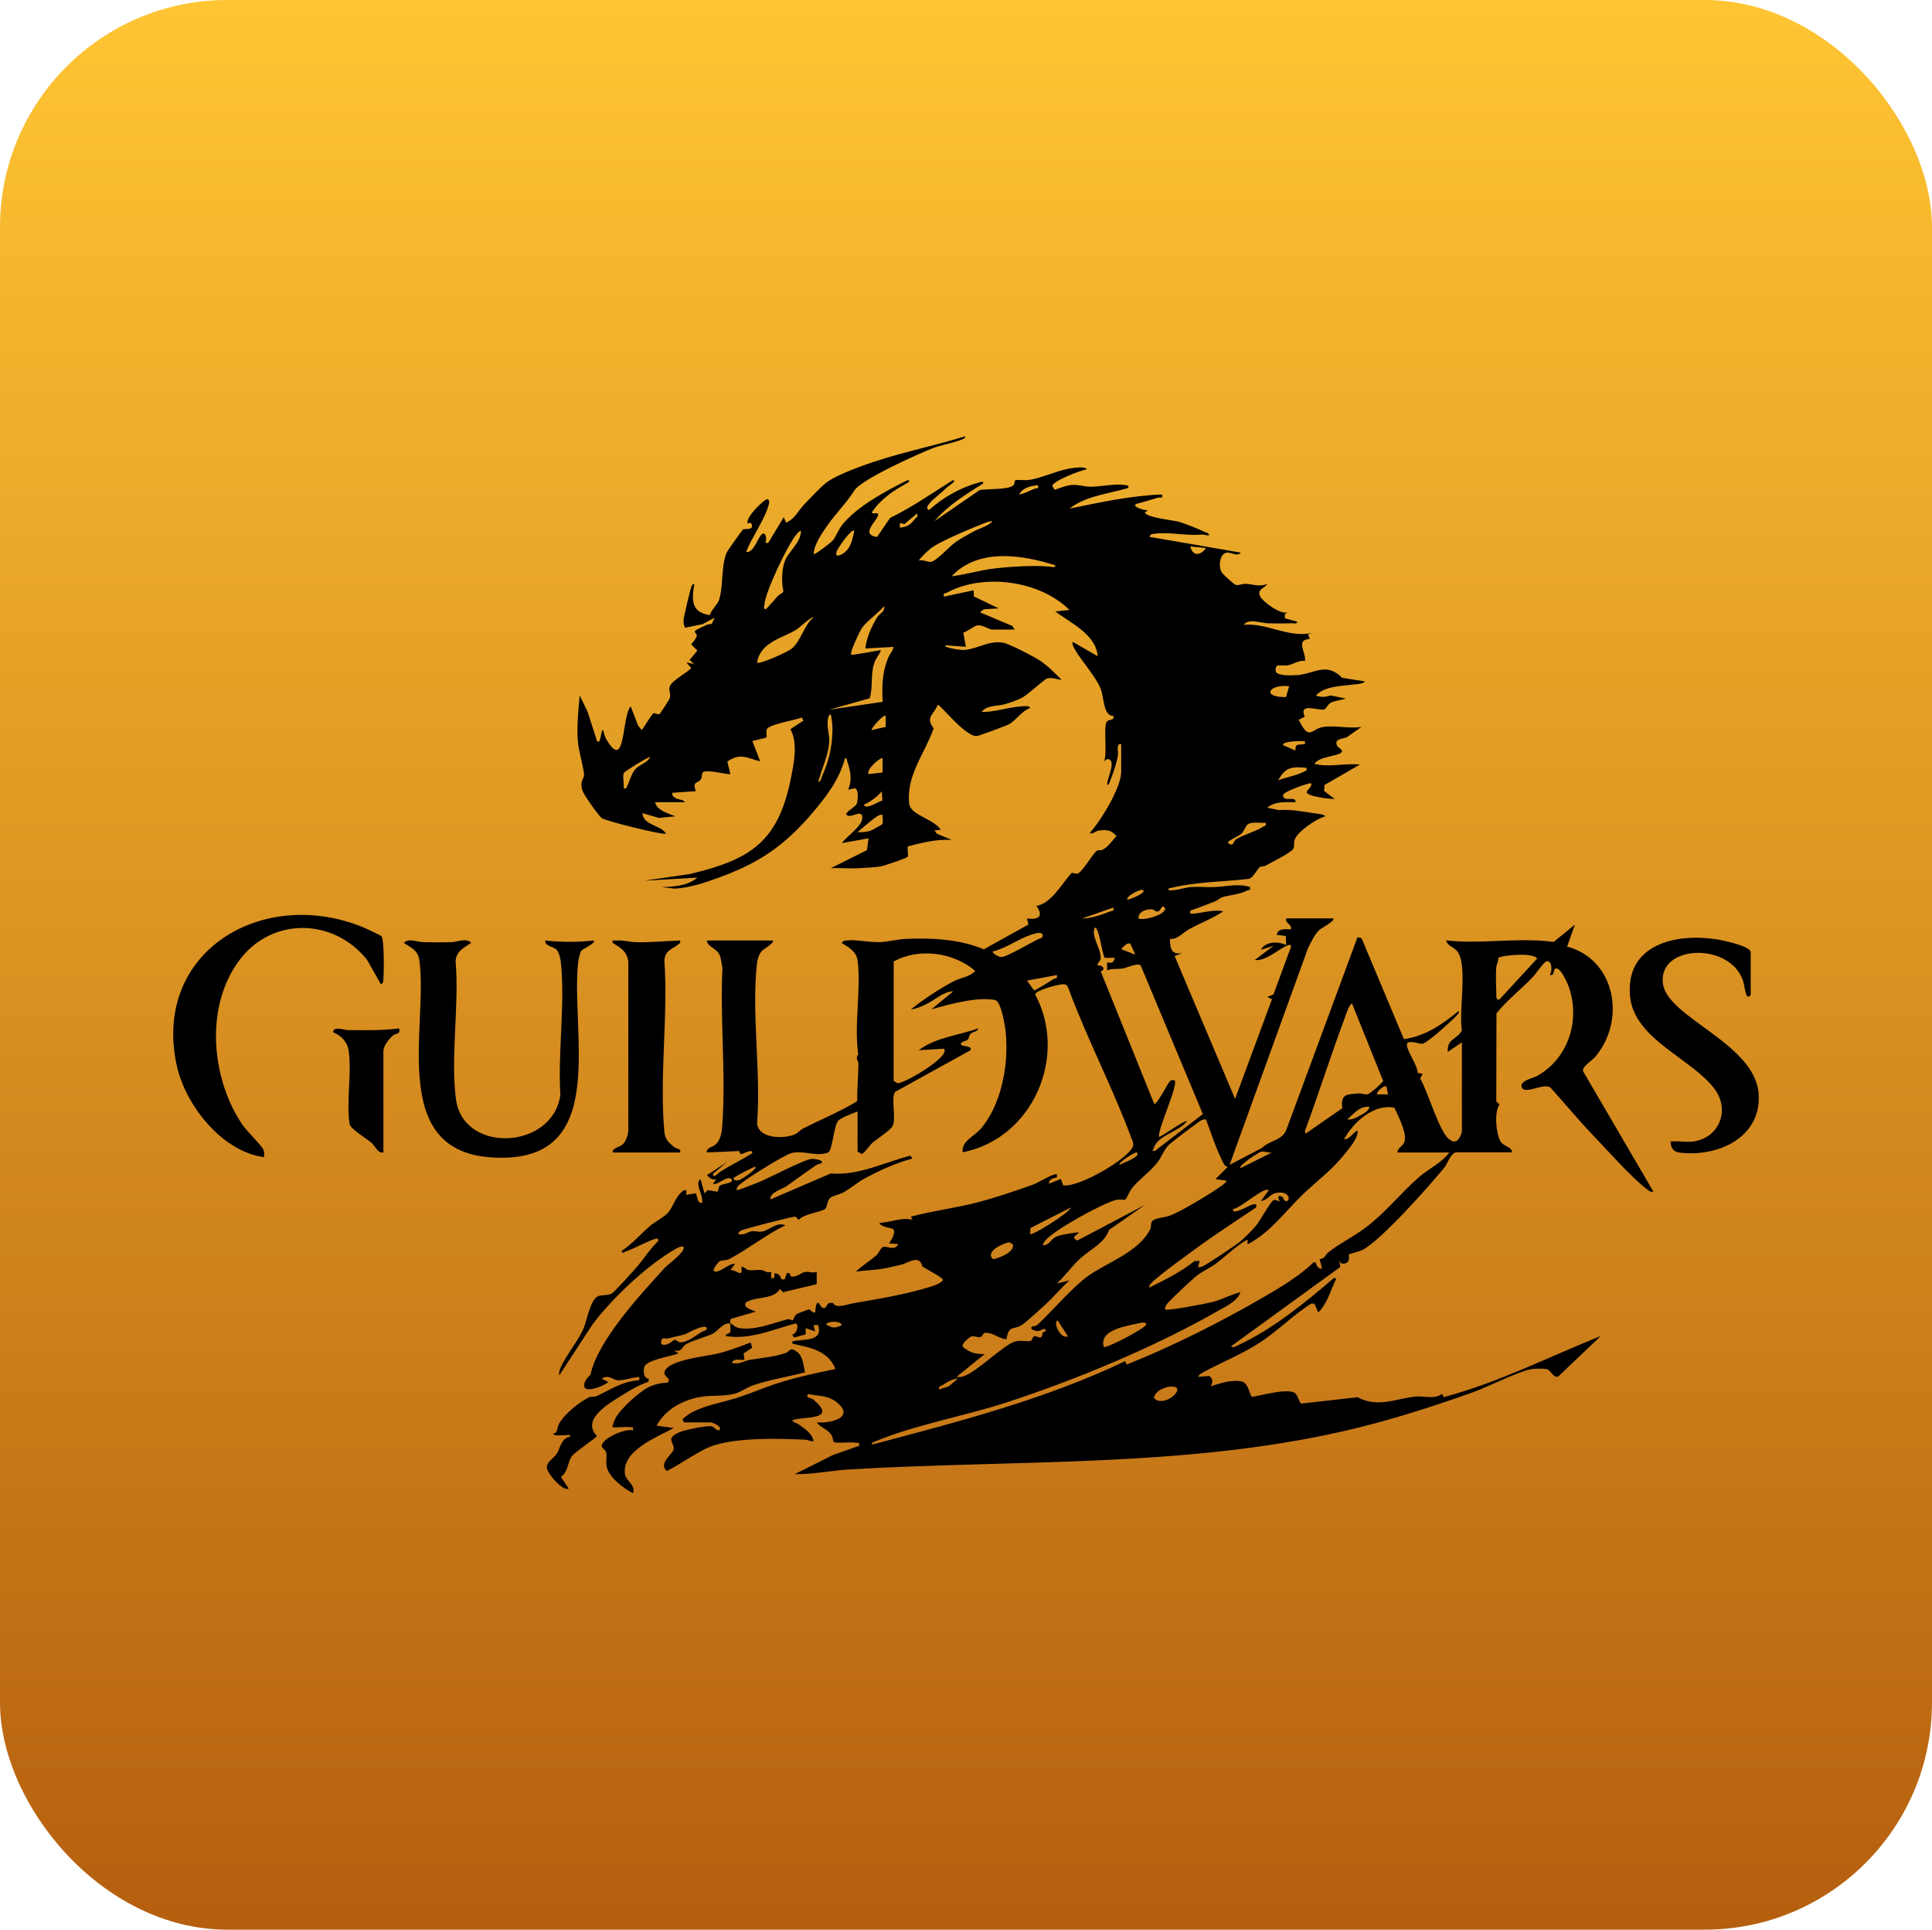 <?xml version="1.0" encoding="UTF-8"?>
<svg id="Layer_2" data-name="Layer 2" xmlns="http://www.w3.org/2000/svg" xmlns:xlink="http://www.w3.org/1999/xlink" viewBox="0 0 1000.2 998.83">
  <defs>
    <style>
      .cls-1 {
        fill: url(#linear-gradient);
      }
    </style>
    <linearGradient id="linear-gradient" x1="500.1" y1="998.83" x2="500.1" y2="0" gradientUnits="userSpaceOnUse">
      <stop offset="0" stop-color="#b55f0f"/>
      <stop offset="1" stop-color="#ffc533"/>
    </linearGradient>
  </defs>
  <g id="Layer_1-2" data-name="Layer 1">
    <g>
      <rect class="cls-1" width="1000.2" height="998.83" rx="117.63" ry="117.63"/>
      <g>
        <path d="M378.09,685.12c-3.99-.68-6.33,4.04-9.55,5.46-3.6,1.59-10.22,3.32-13.46,5.26-2.06,1.23-1.98,4.31-6.24,3.11l2.43,1.61c-3.66,1.56-16.55,3.16-17.73,7.08-.58,1.93-.27,6.11,2.28,5.95v1.6c-4.84,1.63-9.41,4.29-13.73,6.99-6.58,4.11-21.44,12.51-13.09,21.06.01.87-11.45,8.37-12.99,10.56-2.28,3.25-1.73,7.89-5.62,10.69l4,5.97c-2.64,1.94-11.31-7.86-11.32-10.97,0-2.83,3.74-4.82,5.15-6.97,1.77-2.7,2.19-8.1,6.97-8.88.22-1.33-1.1-.75-2.01-.8-1.84-.1-6.17.78-6.92-.8,2.69.02,1.94-3.16,3.24-5.3,3.12-5.11,10.32-11.02,15.69-13.58.98-.47,2.34.14,3.54-.43,7.37-3.49,13.42-7.69,22.22-8.34.02-1.39.46-1.75-1.14-1.56-2.74.34-7.4,1.79-9.84,1.64-2.67-.17-4.76-3.19-8.52-.88l3.25,1.62c.84.86-11.12,6.25-12.13,2.73-.9-3.12,3.1-6.18,3.18-6.55,3.68-17.54,26.23-41.85,38.69-55.44,1.17-1.27,11.25-8.67,9.27-10.64-1.4-.23-2.37.29-3.53.93-14.56,8.02-33.7,26.13-43.57,39.5l-17.09,26.2c-.19-1.42.09-2.53.63-3.83,2.63-6.27,9.04-13.75,11.97-20.54,1.73-4,3.56-15.29,7.67-16.71,2.02-.69,5.41-.22,7.11-1.43,1.54-1.09,10.1-10.57,12.04-12.74,4.09-4.59,7.28-9.98,11.77-14.24.33-1.65-.71-1.42-1.88-1.06-4.07,1.23-10.02,4.72-14.78,6.35-1.1.37-2.34,1.69-2.02-.39,5.32-3.54,9.5-8.42,14.24-12.58,2.55-2.23,7.93-5.03,9.78-7.28,2.48-3.01,3.95-8.93,8.08-11.43,2.12-.6.81,2.04,1.22,2.42l4.81-.79c.72.54.76,5.68,3.3,4.86.88-3.71-4.12-10.18-.82-12.19l2.05,7.31,1.73-1.65,5.15.84.8-2.85c.72-1.36,7.32-1.38,6.52-3.24-1.45-3.35-7.37,2.98-9.74,2.02l1.62-2.43c-2.64.64-3.08-.76-4.87-2.04l10.56-6.9-7.31,6.1c-.04,3.05,2.63-.35,3.79-1.09,5.36-3.37,11.15-6.13,16.51-9.5.17-2.77-4.75.58-6.05.47l-.79-1.6-16.72.73c-.21-2.53,2.95-2.71,4.48-4.05,3.19-2.79,3.42-7.64,3.68-11.76,1.65-25.9-1.3-53.58-.05-79.67-.54-2.35-.59-5.08-1.71-7.23-1.58-3.02-5.96-3.7-6.4-7.01h34.12c1.32,1.15-5.01,4.64-5.7,5.49-1.35,1.65-2.18,4.16-2.42,6.29-2.91,25.63,2.13,56.64.05,82.84.66,8.1,14.05,8.14,19.46,5.75,1.76-.78,2.75-2.23,4.3-3.01,9.32-4.73,19.31-8.81,28.07-14.19-.08-6.5.59-13,.63-19.42,0-1.53-1.84-2.51-.07-4.78-2.32-15.23,1.63-34.05-.39-48.85-.78-5.68-8.13-8.28-8.15-8.9.77-1.17,1.57-1.13,2.8-1.27,4.45-.49,11.68,1.12,17.13.89,4-.17,8.99-1.47,12.98-1.65,13.68-.63,27.9.12,40.63,5.37l23.07-12.79-.72-3.15c5.96.82,8.75-1.14,4.87-6.5,7.96-1.48,13.03-11.44,18.27-17.16l2.86.55c3.06-1.28,7.61-9.99,10.13-11.92.82-.63,1.93.11,3.26-.68,2.97-1.75,4.65-4.52,6.92-6.97-2.84-3.16-4.97-3.41-9.3-2.8-1.7.24-3.11,2.13-4.5,1.18,5.72-6.31,16.25-23.4,16.25-31.7v-14.22c-2.84-.66-1.33,3.95-1.71,6.01-.69,3.75-2.16,8.3-3.6,11.84-.39.97-.84,3.26-1.99,3.28.13-3.24,2.55-7.93,2.36-11.03-.17-2.67-2.35-3.13-3.98-1.16,1.95-4.02-.54-18.63,1.6-20.75,1.25-1.24,3.95-.39,3.27-2.81-5.33-.07-4.64-9.18-6.61-14.13-2.93-7.38-12.7-17.32-14.51-22.88-.13-.41-.22-1.33.39-1.2l12.6,7.3c-.81-11.21-13.85-17.13-21.93-23.16l7.31-.8c-15.32-15.26-44.47-19.17-63.42-8.95-1.14.61-2-.06-1.58,2.04l15.43-3.26.09,3.17,12.91,6.2-7.68.43-2.06,1.58,16.84,7.13,1.04,1.81h-11.78c-1.31,0-5.06-2.76-7.75-2.09-1.48.37-5,3.12-6.94,3.68l1.27,7.34-10.56-.8c-1.59,1.16,7.93,2.52,9.3,2.46,6.84-.28,13.46-5.26,20.82-3.73,3.31.69,15.38,6.98,18.58,9.05,4.06,2.63,8.02,6.66,11.44,10.08-2.56-.11-4.87-1.46-7.55-.64-1.54.47-9.69,8.21-12.86,9.9-2.5,1.34-6.08,2.55-8.84,3.35-4.24,1.23-9.3.36-12.19,4.06,6.42.14,13.31-2.32,19.92-2.84,1.09-.09,5.03-.69,5.27.79-4.42,1.48-7.47,6.62-11.32,8.59-1.24.64-15.25,5.8-16.1,5.9-6.13.76-19.42-16.86-20.51-16.11-1.86,5.12-6.59,6.31-2.05,12.11-4.43,12.89-14.64,24.91-12.58,39.48,1.07,5.56,13.07,7.73,16.23,13.03l-3.25.41,1.22,1.62,7.72,3.24c-7.72-.46-15.28,1.4-22.67,3.34-.51,1.48.48,4.34-.22,5.48-.37.61-12.11,4.57-13.46,4.82-2.84.53-8.81.87-11.97,1.03-4.72.24-9.53-.24-14.25-.04l18.7-9.33.8-6.1-13.81,2.43c2.39-3.4,10.93-8.93,10.62-13.39s-6.04,1.03-8.19-1.24c-1.18-1.25,5.09-4.3,5.26-5.69.67-1.59,1.11-7.56-.87-8.02l-3.58.72c2.18-4.92,1.31-9.63-.43-14.62-.27-.78-.09-1.87-1.19-1.63-2.83,10.9-9.91,20.22-17.12,28.61-14.28,16.61-27.04,25.41-47.69,32.96-7.73,2.83-15,5.35-23.34,5.91l-6.94-.84c6.22-.08,13.79-.61,18.69-4.88l-27.63,1.61,23.75-3.47c31.5-7.48,45.68-16.75,52.25-49.34,1.59-7.91,3.79-18.29-.21-25.62l6.72-4.45-.81-1.61c-3.01,1.29-17.38,3.57-18.17,6.2-.41,1.36.13,2.87-.23,4.23l-7.22,1.73,4.06,10.55c-6.85-1.81-10.4-4.55-17,.11l1.56,6.39c-.78.74-11.91-2.55-14.13-.92-.88.65-.3,2.56-1.23,3.82-1.55,2.11-4.47.79-2.51,6.03l-12.18.83c-.25,1.22.34,1.74,1.2,2.44,1.74,1.41,4.42.77,5.3,2.42h-15.44c.96,4.33,6.97,5.87,10.56,7.32l-8.55.83-8.5-2.46c.26,6.23,9.31,6.03,12.18,10.56-1.38,1-30.36-6.33-33.1-7.87-1.52-.85-9.49-12.2-10.15-14.29-1.67-5.26,1.01-6.62.85-8.17-.5-4.89-2.58-11.54-3.14-16.37-.86-7.43.15-17.31.85-24.81l4.09,8.49,4.85,15.07c2.24,2.34,1.78-6.05,3.23-5.68.38,1.74.86,3.59,1.78,5.13,10.05,16.93,7.7-12.44,12.46-17.32l3.83,9.97,1.85,2.21c1.31-1.36,5-7.98,6.05-8.55.84-.46,2.29.82,3.15.33.43-.24,5.09-7.42,5.32-8.2.77-2.59-.83-4.3.08-6.31,1.43-3.19,10.37-7.8,10.99-9.38l-2.43-2.83,4.06.8-2.44-2.04,4.05-4.91-3.21-3.2c.9-1.01,2.72-3.22,2.88-4.44.22-1.57-2.75-1.93.57-3.47,2.5-1.16,5.21-2.88,7.14-2.59l1.57-3.33-6.23,3.36-9.11,1.86c-.62-1.41-.9-2.6-.74-4.17.2-2.08,3.54-16.36,4.31-17.71.22-.39,1.04-1.04,1.22-.8-1.34,8.16-1.76,14.7,8.02,16.15.77-2.81,3.92-5.3,4.77-7.83,2.33-6.95.97-17.29,3.94-24.5.39-.94,8.02-11.72,8.64-12.13.54-.35,6.45.83,3.88-3.38l-1.64.4c-1.12-3.37,8.6-12.54,10.18-12.58.91-.02,1.12,1.38.86,2.45-1.81,7.42-8.89,17.35-11.82,24.77,3.91,1.18,6.25-8.2,8.54-9.35,1.75-.88,2.41,3.81,1.23,4.48l1.59.39,8.13-13.42,1.22,2.84c4.66-2.07,6.12-6.08,9.31-9.38,3.2-3.31,7.62-8.15,10.99-10.94,4.17-3.46,13.32-6.92,18.7-8.93,17.42-6.52,35.85-9.97,53.64-15.44.91,1.09-3.49,2.3-4.02,2.48-4.13,1.39-8.55,2.07-12.62,3.64-7.69,2.96-36.94,16.11-40.67,21.91-4.56,7.08-9.49,11.7-14.14,18.36-2.89,4.14-6.66,9.51-6.95,14.58.44.59,8.98-6,9.76-6.89,1.86-2.13,3.02-5.86,5.26-8.56,7.94-9.57,22.38-17.21,33.35-22.73,2.33-.21.72,1.03-.13,1.5-7.1,3.91-13.52,8.16-18.17,15.15.62,1.11,3.93-.66,3.23,1.6-.99,3.23-9.17,9.89-.49,11.05l6.78-9.86c11.31-5.52,21.67-12.76,32.34-19.45,2.97-.2-2.59,3.29-2.9,3.61-2.56,2.65-7.42,6.19-8.89,8.17-.96,1.3-2.32,2.46-.41,3.64,6.89-6.38,16.47-11.77,25.6-14.21.82-.22,2.58-1.17,2.44.4-8.93,5.67-18.32,11.34-25.19,19.51l23.33-16.08c3.85-.75,15.2-.03,17.58-2.56.83-.88.21-2.33,1-2.54,1.51-.4,4.76.22,7.05-.15,8.12-1.32,15.51-5.59,23.79-6.28,1.28-.11,5.54-.69,6.08.79-3.2.51-17.3,5.89-17.87,8.56l1.23,2.02c3.04-.93,5.61-2.22,8.88-2.47,3.72-.28,6.8.97,9.79.91,5.7-.1,11.87-1.65,17.89-.88,1.12.14,2.43.49,1.21,1.62-9.93,2.87-21.75,4.06-30.07,10.56,15.85-3.21,31.7-6.73,47.94-7.3.42,2.5-.68,1.27-1.99,1.63-3.82,1.05-7.54,2.28-11.38,3.25-2.79,1.44,5,3.66,6.05,3.25l-1.62,1.21c1.03,2.7,14.55,3.9,17.89,4.86,3.06.88,9.85,3.64,12.81,5.07.96.47,2.41.42,2.62,1.84-1.41.19-2.79-.49-4.19-.36-7.79.72-15.8-1.38-23.88-.47-1.22.14-2.51.17-2.81,1.65l47.13,8.15c-1.04,2.23-5.22-.16-6.89-.01-4.12.38-4.64,7.17-2.9,10.21.55.96,6.27,6.24,7.32,6.52,1.48.39,3.5-.65,5.32-.54,3.83.23,6.82,1.65,10.97.08-1.58,2.44-5.46,2.6-3.66,6.48,1.19,2.56,10.75,9.66,14.22,8.15l-1.41.93-.05,2.17,6.34,1.77c.19,1.42-1.85.76-2.83.8-3.97.16-8.26.14-12.24.04s-9.87-2.71-12.56.77c12.13-1.12,23.51,7.14,35.75,4.08l-2.44.81.83,2.42c-7.57.59-1.81,6.74-2.44,11.39-3.25-.41-5.55,1.55-8.74,2.23-1.67.35-5.01-.14-5.77.32-.54.33-1.21,2.56-.16,3.55,1.81,1.7,8.39,1.43,10.99,1.2,9.03-.78,14.57-6.83,22.96,1.45l11.59,1.82c-.14,1.18-3.54,1.37-4.57,1.52-6.54.91-15.97.69-20.62,5.78,2.8,1.13,4.91.76,7.72,0l7.71,1.62c-2.34.82-5.85,1.03-7.91,2.26-1.62.96-2.13,2.98-3.2,3.35-2.69.93-13.57-3.96-10.11,3.78l-3.13,1.59c5.61,11.34,6.35,4.69,12.63,3.72s13.53,1.02,19.86-.05l-7.37,5.22c-1.92,1.1-7.04.67-5.24,4.52.59,1.25,3.74,2.22,2.04,3.66-2.13,1.8-11.21,1.92-13.81,5.7,7.64,2.07,15.63-.45,23.56.41l-18.28,10.55-.25,3.11,5.53,4.2c-2.62-.07-14.06-1.2-14.63-3.66l2.43-3.25c.18-1.18.07-1.47-1.16-1.17-2.22.54-13.06,4.16-13.46,6.06.19,4.06,7.01-.02,6.49,3.64-4.92,0-10.67-.59-14.62,2.86l6.05,1.23c6.44-.51,12.41.79,18.63,1.7,1.26.18,4.88.39,5.38,1.52-4.54,1.17-14.48,7.89-15.88,12.16-.47,1.44-.13,3.05-.54,4.34-.66,2.09-11.8,7.48-14.56,9.05-.85.49-2.19.24-2.92.7-1.05.67-3.43,5.56-5.67,6.11-13.96,1.66-28.1,1.47-41.69,5.05-.2,1.4,1.92.86,2.82.79,2.88-.22,6.11-1.41,8.97-1.6,4.04-.27,8.16.18,12.21.02,5.96-.24,12.06-2,18.25-.03.37,2.11-.3,1.26-1.15,1.69-4.85,2.47-9.72,2.36-13.49,3.7-1.06.38-2.13,1.58-3.49,2.07-4.26,1.53-8.43,3.37-12.74,4.73-.07,1.44-.4,1.72,1.21,1.62,5.16-.33,10.71-2.36,15.85-1.23-5.5,3.72-11.82,6.02-17.61,9.21-3.12,1.71-6.67,5.8-10.01,5.01-.01,4.93.8,8.6,6.49,7.32l-4.06,1.62,31.29,73.93,19.09-51.6-2.42-1.2,3.19-1.28,8.98-24.34c.26-1.11-.07-1.54-1.19-1.19-4.57,1.41-11.43,8.5-17.48,7.71l9.74-7.32-6.5,2.03c2.17-4.38,9.17-4.51,13-2.43l-.16-4.71-4.72-.58c.74-3.61,4.5-2.88,7.32-2.84.77-2.83-2.85-2.68-2.44-5.68h24.37c1.35,1.18-6.3,5.12-7.3,6.1-2.29,2.25-4.46,6.65-5.84,9.6l-40.49,111.88,16.79-8.8c4.14-4.05,10.38-3.74,12.59-9.35l36.84-99.7,2.1.51,21.94,52.27c11.43-1.74,19.6-7.54,28.37-14.57.82.86-2.12,3.42-2.82,4.08-2.54,2.44-13.71,12.79-16.23,12.88-1.52.05-7.93-2.37-7.79.52.18,3.68,5.35,10.18,5.62,14.54l2.53.49-1.27,2.46c3.86,6.09,10.02,28.52,15.45,31.71.79.47,1.42,1.02,2.44.81,1.92.16,3.7-4.02,3.7-5.32v-45.92l-7.31,4.88c-.48-6.88,4.72-6.31,7.29-10.99-1.64-9.83,2.88-32.57-1.88-40.35-1.9-3.1-5.58-3.13-6.23-6.36,18.55,2.12,37.1-1.71,55.63.81l11-8.94-4.01,11.33c25.16,6.82,30.54,38.23,14.54,57.1-1.8,2.12-6.71,4.78-6.34,7.36l36.45,62.37c-1.64.35-2.17-.36-3.28-1.18-7.71-5.67-21.17-20.89-28.43-28.46s-14.26-16.13-21.45-24.05c-3.19-3.03-13.69,4.02-15.04-.46-.99-3.29,5.8-4.48,7.97-5.69,16.45-9.16,22.68-29.41,16.16-46.84-.63-1.69-4.89-11.29-7.18-8.24-.55,1.46-.19,3.32-2.38,2.76,1.27-1.67,1.29-6.76-1.21-7.11-1.61-.23-5.95,6.49-7.31,7.94-6.17,6.59-13.63,12.16-19.09,19.1l-.09,45.56,1.7,1.55c-2.9,3.83-1.85,15.14.46,19.06,1.7,2.9,5.71,2.56,6.04,5.75h-28.85c-2.74,0-5.02,6.45-6.08,7.73-8.02,9.71-32.77,37.72-42.54,42.79-1.54.8-6.79,2.05-7.05,2.31s1.5,5.45-3.97,4.71l-.9-1.47.41,3.29-56.49,41c.74,1.08,2.67-.09,3.56-.5,17.98-8.32,34.73-22.05,49.68-34.85l1.2.39c-3.01,5.88-4.43,12.66-9.34,17.47l-1.99-4.53-1.71-.02c-9.48,5.99-17.91,14.71-27.33,20.66-8.67,5.47-18.77,9.7-27.81,14.45-1.15.6-2.86,1.49-3.33,2.75l5.67-.44c2.14,1.44,1.93,3.25.83,5.32,4.78-1.44,11.52-3.8,16.51-2.28,3.1.95,3.8,7.55,4.99,7.79,5.09-.84,17.37-4.33,21.75-2.22,1.69.82,2.71,5.47,3.62,5.7l29.13-3.3c10.83,5.77,20.31.48,30.34-.35,4.33-.36,9.05,1.54,13.5-1.33l.79,1.65c28.23-7.55,54.34-20.79,81.31-31.67l-22.09,21.06c-2.55.67-3.64-3.21-5.69-3.81-1.73-.51-6.72-.37-8.59.01-7.17,1.48-21.58,8.93-29.64,11.81-22.01,7.86-44.66,15.1-67.49,20.28-83.29,18.93-170.86,14.65-255.75,19.75-9.3.56-18.65,2.6-28.04,2.42l19.76-9.89,13.55-4.74c.19-2.16.07-1.33-1.23-1.58-3.33-.64-10.29.42-11.85-.42-.35-.19-.47-2.7-1.52-4.07-2-2.65-5.37-3.5-7.34-6.09,7.27.65,20.34-2.6,10.15-10.57-4.5-3.52-9.33-2.99-14.61-4.08-1.67,1.96,1.63,1.91,2.79,2.89,11.76,9.93-2.1,8.82-9.29,10.16-3.96.74.68,1.94,1.47,2.52,3,2.19,7.32,4.82,7.85,8.83-1.55.15-2.95-.74-4.47-.81-14.11-.61-32.62-1.11-46.11,2.65-7.8,2.18-17.89,9.91-25.41,13.59-4.51-3.87,2.95-8.67,3.53-11.13.81-3.43-4.85-5.6,3.14-9.01,2.7-1.15,14.16-3.53,16.6-3,1.46.32,2.18,2.34,3.95,2.02,1.78-1.95-3.65-4.06-4.47-4.06h-13.82l-.82-1.63c6.09-5.71,15.09-7.41,22.97-9.55,8.73-2.37,12.85-4.24,21.13-7.31,11.31-4.2,23.36-6.63,35.14-9.16-3.83-9.48-12.98-11.08-21.94-13-1.35-1.21.14-1.43,1.23-1.6,5.51-.82,14.23.08,11.74-8.12h-2.4s.81,3.22.81,3.22l-4.86-1.62-.04,3.22-6.05,1.66-.84-1.64c2.27-.16,3.78-5.26,1.61-5.68-11.77,3.2-23.81,8.63-36.14,6.49-.15-1.37,1.84-.68,2.34-2.12.43-1.23-.01-3.01.1-4.38,1.11.19,2.23,2.03,4.52,2.39,8.66,1.38,17.23-2.59,25.31-4.58.83-.2,2.09.79,2.56.49.3-.19.81-2.44,2.1-3.24.27-.17,5.6-2.19,5.92-2.24,1.33-.22,1.89,1.95,3.49,1.48.89-9.31,2.45-2.96,3.67-2.44,2.5,1.05,1.93-2.38,4.06-2.47l1.54.02c1.4,3.15,7.4.71,10.06.24,13.69-2.44,26.68-4.45,40.19-8.57,1.29-.39,8.19-2.71,6.31-4.24-2.46-2-7.46-4.52-10.33-6.33-1.35-6.48-7.44-1.75-10.76-.96-2.61.62-6.07,1.43-8.64,1.93-4.73.92-10.14,1-14.96,1.69,3.2-3.12,7.28-5.5,10.6-8.49,1.23-1.1,2.12-3.56,3.23-4.15,1.97-1.04,6.08,2.36,8.11-1.58l-4.87-.41c1.23-1.57,3.55-5.31,2.33-7.21-.55-.86-6.74-1.1-7.21-3.34,5.66-.31,11.48-3.07,17.07-1.64l-.82-1.61c11.5-3.13,23.64-4.5,35.13-7.56,8.4-2.24,19.45-5.92,27.68-8.89,3.71-1.34,7.93-4.4,11.65-5.42,1.53-.42,1.18.38,1.12,1.53-1.69.31-4.29.98-4.06,3.26l6.1-2.44,1.22,3.26c7.74,1.49,34.57-14.12,36.15-20.36.43-1.71-.28-2.54-.82-4.01-9.61-26.03-23.09-51.64-32.71-77.81-.4-1.12-.96-1.75-2.21-1.87-2.19-.23-14.89,3.14-14.9,5.29,17.22,32.11-1.43,74.66-37.52,81.68-.79-5.79,5.84-8.08,9.35-12.18,12.25-14.26,15.83-40.04,11.55-57.89-.54-2.26-1.97-8.34-4.23-8.77-9.36-1.76-23.81,2.29-32.92,4.88l11.37-9.34c-5.11,0-9.42,4.53-14.33,6.8-2.3,1.06-5.06,2.34-7.6,2.55,6.35-5.17,15.03-10.85,22.31-14.66,3.31-1.73,8.07-2.07,10.99-5.24-11.08-9.62-29.25-12.19-42.24-4.88v61.76l1.99,1.23c4.09.03,27.87-14.18,24.01-17.88l-13,.8c8.65-6.7,20.75-7.65,30.88-11.36-.47,1.86-3.04,1.8-4.05,2.85-.85.89-.73,2.35-1.68,3.19-.74.66-2.56.59-3.2,1.68-1.31,2.23,5.97.71,4.87,3.63l-39.02,21.54c-2.32,2.61.54,13.59-1.22,17.47-1.11,2.44-8.16,6.82-10.57,8.94-1.57,1.38-4.39,5.72-5.65,5.74l-2.05-1.25v-20.72c-2.23.81-8.92,3.35-10.12,4.92-2.3,3.01-2.82,14.85-5.04,16.28-6.21,2.45-12.79-1.29-18.99.31-3.68.95-21.87,12.33-25.44,15.2-1.25,1.01-3.17,2-2.98,3.92.47.44,9.55-3.3,11.11-3.92,5.76-2.27,23.43-11.76,27.67-12.16.81-.08,6.85.47,5.1,2.25-.1.1-1.86.38-2.69.95-5.2,3.54-10.17,7.21-15.24,10.79-2.64,1.87-8.83,3.23-8.47,6.97l31.27-13.45c14.26,1.28,27.59-5.72,41.19-9.19l1.08,1.49c-8.45,2.21-17.24,6.23-24.95,10.42-3.4,1.84-7.09,5.03-10.78,7.1-1.92,1.08-5.31,1.64-6.77,2.77-1.74,1.34-1.62,4.94-2.74,5.8-2.24,1.72-10.84,2.43-13.72,5.66l-1.64-1.69c-1.56-.1-27.1,6.45-28.41,7.33-.47.32-1.18,1.03-1.21,1.63,2.73,1.01,5.22-1.18,7.1-1.42,1.64-.21,3.62.57,5.46.16,3.78-.85,7.52-5.13,11.82-3.2-9.83,4.76-19.22,12.28-28.92,17.4-1.84.97-3.54.52-4.98,1.14-.41.18-5.14,5.22-2.27,5.42s6.98-4.36,10.17-4.03l-2.44,3.23c3.35-.22,6.46,4.58,5.7-1.61,1.55-.27,2.03,1.27,3.67,1.6,2,.4,4.45-.25,6.53-.02s3.06,1.92,5.23.85v3.26c2.64.91,1.11-2.61,2.02-2.43,4.3.86,1.48,3.46,4.89,3.25l1.23-3.26c1.99-.81,1.39,1.48,2.13,1.65,2.97.68,4.86-1.93,7.41-2.32,2.11-.33,3.89.87,5.88-.14v6.5s-17.43,4.13-17.43,4.13l-1.65-1.68c-3.26,5.72-12.07,3.62-17.47,6.92-2.46,2.97,5.02,4.5,4.86,4.86l-12.48,3.64c-1.01.42-.46,1.68-.52,2.46ZM537.37,251.15c-3.71.35-7.89,1.24-9.75,4.86,2.68-.55,5.34-1.97,7.97-3.04,1.22-.49,2.2.48,1.78-1.83ZM474.8,265.78l-6.61,5.54-2.32-.66v2.43c3.85-.29,5.67-1.7,7.9-4.64.56-.74,1.62-.47,1.03-2.67ZM513.81,269.84c-1.73-.12-3.3.62-4.86,1.23-6.2,2.41-19.82,8.18-25.12,11.45-2.76,1.7-6.22,5-8.22,7.62,2.04-.57,4.45.76,6.14.71,2.71-.08,9.72-7.92,12.61-10,2.58-1.86,6.8-4.19,9.68-5.76,3.22-1.75,7.45-2.65,9.77-5.26ZM402.81,308.37c.81-.82,2.51-1.28,2.75-2.45-1.03-4.45-.85-10.63.56-14.97,1.73-5.36,8.5-9.78,8.54-16.24-.97.26-1.77,1.3-2.41,2.05-4.47,5.21-16.17,29.83-16.53,36.32-.03.47-.75,2.32.67,2.25.47-.02,5.35-5.86,6.43-6.96ZM442.29,274.72c-1.4-1.43-8.73,9.21-9.17,10.75-.93,3.23,1.7,2.1,3.43.97,3.97-2.59,4.81-7.43,5.74-11.72ZM624.34,283.66l-8.12-.82c1.21,5.23,5.38,4.8,8.12.82ZM546.31,292.6c-17.33-5.49-39.87-9-53.63,5.67,7.55-.89,14.78-3.19,22.36-4.05,8.62-.98,20.18-1.72,28.54-.91.9.09,2.92.74,2.73-.71ZM447.99,335.66c.62-5.66,3.2-11.34,6.16-16.18,1.21-1.98,4.12-2.84,3.58-5.76-2.97,3.67-9.28,7.93-11.63,11.57-1.28,1.98-5.11,10.33-5.44,12.4-.21,1.32-.04,1.34,1.17,1.18,4.75-.63,9.55-1.65,14.27-2.39-1.09,2.83-2.7,4.08-3.66,7.3-1.82,6.06-.41,11.8-2.21,17.69l-20.93,5.88,27.62-4.06c-.32-8.23-.29-15.03,2.86-22.73.86-2.11,2.46-3.57,2.83-5.7l-14.62.8ZM421.16,319.42c-.7-.65-7.38,5.53-8.68,6.35-7.59,4.79-18.67,6.37-20.57,17.21,1.15,1.13,16.09-5.59,18.07-7.3,4.65-4,6.37-12.14,11.19-16.26ZM667.41,355.18c-10.47-1.11-14.7,5.73-1.65,5.65l1.65-5.65ZM423.61,404.74c1.43-.22,1.4-1.64,1.84-2.63,3.55-8.04,5.27-14.86,5.51-23.75.08-3-.21-5.67-.86-8.57-1.37,0-1.55,2.7-1.62,3.64-.28,3.74.87,6.63.84,9.72-.08,7.24-3.96,14.73-5.71,21.58ZM458.54,370.61c-1.05-1.25-7.92,6.81-7.31,7.3l7.28-1.65.03-5.65ZM675.53,383.62c-1.5-.05-11.33-.21-11.36,2.03l6.48,2.85c-.11-3.77,1.23-2.79,3.66-3.28,1.3-.26,1.42.55,1.22-1.6ZM336.64,391.75c-2.02.53-13.15,7.45-13.64,8.29-.83,1.43.21,5.98-.18,7.95,1.83.33,1.3-.07,1.81-1.03,1.34-2.49,2.25-6.5,4.23-8.77,2.12-2.44,6.31-3.24,7.77-6.44ZM456.92,392.56c-.8-.92-8.55,5.49-7.31,8.12l7.31-.81v-7.31ZM676.34,397.43c-7.6-.66-10.87-.43-14.62,6.49,3.67-1.51,10.54-2.76,13.59-4.66.85-.53,1.42.03,1.03-1.83ZM456.79,414.37l-.27-4.74c-2.61,2.97-5.74,5.29-9.35,6.9,1.22,2.92,7.72-1.81,9.61-2.16ZM456.92,421.81c-1.29-.25-1.87.14-2.87.78-3.17,2.02-7.13,5.69-10.13,8.15,2.26.08,4.75-.04,6.89-.82.61-.22,5.8-3.06,5.99-3.35.58-.92-.09-3.46.12-4.75ZM655.21,425.88c-2.71.23-6.78-.68-9.18.76-1.03.62-2.01,3.67-3.4,4.94-1.1,1-6.85,3.56-6.9,4.46-.02.37,1.23,1.66,2.44.83.53-.36.81-1.84,1.67-2.39,3.63-2.36,11.06-4.38,14.37-6.72.78-.55,1.42-.05,1.01-1.87ZM591.82,460.82c-1.33-1.12-9.53,3.56-8.12,4.87,1.04-.05,9.81-3.45,8.12-4.87ZM589.39,475.44c2.7,1.25,14.25-2.03,13.81-5.27-1.99-2.8-1.93,1.51-3.99,1.67-1.12.09-1.76-1.12-2.85-1.18-2.9-.15-7.24,1.21-6.96,4.78ZM576.38,469.76l-16.24,5.68c4.38.08,10.42-2,14.62-3.69,1.3-.52,1.99.08,1.62-1.99ZM577.2,495.77l-5.28.04c-1.23-1.44-3.15-17.18-5.28-15.49-1.69,5.01,3.49,10.44,3.17,15.91-.09,1.54-1.88,1.96-1.56,3.59,2.6-.51,4.42,2.11,1.59,2.96l27.68,68.56c1.25.92,7.21-10.86,8.08-11.65s1.37-.57,2.48-.54c2.19,2.17-8.52,24.68-8.12,29.26.58.68,12.46-8.35,14.62-8.12-4.16,5.58-15.52,7.42-17.26,14.02-.29,1.1-1.5,1.56.59,1.41l24.82-19.03-32.15-76.87c-1.27-1.69-7.15,1.1-9.11,1.45-2.71.49-5.59-.09-8.34,1v-4.06c2.69.34,3.3.15,4.06-2.43ZM513.81,492.52c.56,1.43,3.51,3.04,4.93,2.84,2.95-.4,14.75-7.24,18.47-9.11,1.05-.53,2.75-.51,2.6-2.26-.47-2.23-5.28-.39-6.47.01-6.2,2.08-12.96,7.11-19.53,8.52ZM585.23,488.55c-1.69-.99-3.71,1.61-4.77,2.75l7.29,2.84-2.53-5.59ZM774.68,500.23c-.52,4.82,0,11.21,0,16.25,0,.1,1.18,1.63,1.63.82l19.48-21.14c-2.16-3.46-19.38-1.54-20.17-.27.28,1.53-.83,3.3-.95,4.33ZM547.13,504.71l-15.45,2.85,3.65,5.08c.69.06,8.8-5.01,10.18-5.92.94-.62,2.1.21,1.61-2.01ZM694.92,573.61c-1.09-7.59,2.68-7.19,8.79-7.65,1.46-.11,2.82.86,4.55.38,1.05-.29,7.59-5.87,7.78-6.89l-16.13-40.11c-1.96,1.57-2.92,5.42-3.85,7.92-7.17,19.3-13.45,38.97-20.53,58.31l.41,1.21,18.99-13.17ZM717.78,562.41c-1.52-.98-5.7,3.41-4.86,4.06h5.68s-.82-4.06-.82-4.06ZM708.85,572.97c-4.73-.7-8.14,3.63-11.37,6.49,2.61.3,4.89-1.09,7.06-2.27,1.13-.61,4.61-2.52,4.31-4.22ZM723.48,596.54c-.06-2.32,2.64-3.16,3.46-5.1,1.87-4.39-3.07-13.76-5.07-18.08-10.69-2.11-21.13,7.43-26.02,16.27,2.46.49,4.76-3.44,6.91-4.47.7,3.65-4.41,9.4-6.94,12.57-6.55,8.2-14.28,13.7-21.54,20.72-8.93,8.65-16.43,19.15-27.62,25.21-2.15,1.16.55-2.75-1.6-1.61-4.41,2.35-11.13,8.71-15.61,12.03-2.98,2.21-7.12,4.07-9.96,6.3-2.32,1.82-14.16,12.9-15.5,14.78-.55.78-.95,1.65-.8,2.64.96.89,21.32-3.04,24.25-3.78,5.24-1.34,9.6-3.94,14.76-5.14-1.79,4.86-7.8,7.45-12.31,10.03-32.29,18.44-73.55,35.55-108.97,47.07-21.21,6.9-47.92,11.75-67.7,20.07-.45.19-2.73.87-1.59,1.66,44.43-11.79,89.27-23.3,130.8-43.13l.91,1.73c24.21-9.7,48.68-22.02,71.29-35.16,8.72-5.07,18.13-10.74,25.38-17.7h1.18c.22,1.58,1.33,3.48,3.27,3.23l-1.27-4.89c2.83-.4,2.96-2.35,4.54-3.6,5.55-4.39,12.96-8.09,18.61-12.29,11.12-8.26,18.44-18.08,28.48-26.79,4.63-4.01,11.62-7.23,15.46-12.57h-26.82ZM624.33,579.47c-.93-.14-1.58,0-2.41.42-1.49.75-15.14,11.13-16.67,12.58-2.66,2.52-3.88,6.48-6.12,9.32-3.57,4.55-9.2,8.52-12.96,13.04-1.17,1.4-3.1,5.77-3.39,5.95-.84.5-3.38-.11-4.97.31-7.39,1.98-31.7,15.31-36.68,21.02-.37.43-1.44,2.24-1.3,2.35,3.17.46,4.14-2.96,6.74-4.23,2.29-1.12,8-1.92,10.74-2.27,3.35-.43-1.71,1.57-1.22,2.83.19.49,1.23,1.45,1.94,1.17l34.62-18.23-18.44,12.84c-2.39,6.94-9.67,10.02-14.88,14.78-4.41,4.02-7.83,8.94-12.17,13.02l6.49-1.63c-4.49,4.14-8.45,8.94-12.99,13.02-2.46,2.21-9.58,8.82-11.77,10.17-4.12,2.54-6.65-.22-7.82,7.23-3.91-.13-6.77-3.42-10.92-3.27-1.56.06-1.16,1.9-2.75,2.19s-2.91-.73-4.35-.36c-1.18.31-5.59,3.98-4.58,5.45,4.02,3.18,6.12,3.63,11.29,3.77l-14.62,11.78c1.4.12,2.68.08,4.03-.43,7.05-2.67,19.96-15.73,26.08-17.81,3.01-1.03,6.03.18,8.34-.42.93-.24.84-2.11,1.87-2.4s2.78,1.15,3.61.42c.6-.53.48-1.79.84-2.28.63-.86,1.71-.51,1.55-1.04-.61-2.06-2.56.26-4.23.24-.81,0-4.37-.78-3.08-2.27.14-.16,2.11-.21,3.02-1.06,7.75-7.22,17.92-19.37,26.29-25.31,10.06-7.15,25.75-12.02,32.01-24.07.71-1.37.05-3.38,1.26-4.43,1.7-1.49,6.72-1.75,8.8-2.58,1.86-.74,3.73-1.72,5.56-2.57,2.1-.97,24.96-14.04,23.84-15.56l-5.69-.83,6.49-6.48c-1.81.14-2.32-1.8-2.99-3.1-3.27-6.32-5.82-14.57-8.39-21.3ZM658.47,596.54c-1.88.38-3.89-.91-5.64-.4-1.08.31-11.96,7.1-10.6,8.52l16.25-8.12ZM588.57,596.54c-.55-.6-10.15,5.28-8.93,6.5,1.01-1.08,11.22-3.99,8.93-6.5ZM391.09,603.86c-1.69.41-11.32,5.44-11.36,6.09-.07,1.11,1.92,1.28,3.2.79,1.12-.44,9.39-5.75,8.16-6.87ZM656.84,616.05c-2.57-1.99-15.11,9.9-18.69,9.75.56,1.81.95,1.29,2.22,1.05,2.97-.57,6.42-3.18,8.76-3.5,1.58-.22,1.29.29,1.19,1.61-10.57,7.15-21.31,14.05-31.62,21.62-6.54,4.8-14.72,10.63-20.77,15.8-.68.58-3.72,3.18-2.86,4.04,8.07-3.98,16.24-8,23.32-13.65l2.68-.16-.81,3.24c.65.07,1.21.03,1.85-.17,2.02-.62,17.26-10.91,19.68-12.83,2.28-1.81,6.67-6.25,8.54-8.53,1.93-2.36,7.21-12,8.95-13.06,1.09-.67,2.81.82,3.24.46-1.49-2.25-.47-3.7,1.68-1.87.28.24.34,1.16.72,1.47,2.59,2.12,4.18-4.17-2.5-4.03-5.07.11-5.3,3.64-9.65,4.42l4.06-5.67ZM554.44,624.99l-20.99,10.69-.14,3.11c.89,1.04,20.29-10.98,21.13-13.8ZM522.53,643c-2.83.42-11.54,4.24-9.14,7.99.83,1.29,1.64.52,2.68.25,2.7-.71,9.21-3.54,8.29-7.12l-1.83-1.13ZM552.82,691.61l-5.28-8.12c-2.66.95,1.77,10.16,5.28,8.12ZM435.79,685.92c-.67-2.52-7.43-2.11-8.12-.39,3.38,2.03,4.6,2.05,8.12.39ZM571.52,697.31c3.24-.2,21.88-10.09,21.92-11.78.04-1.86-4.83-.37-5.84-.16-6.06,1.27-18.93,3.68-16.08,11.95ZM362.99,689.53c.92-.61,2.21-.52,2.9-1.56.31-3.76-10.48,2.41-11.17,2.63-2.63.82-5.66,1.25-8.75,2.21-1.39.43-4.15-1.54-3.62,2.88,2.9,1.64,6.35-2.19,6.89-2.23.62-.05,1.73,1.15,2.64,1.3,3.27.53,8.35-3.38,11.11-5.22ZM495.93,713.57c-2.57.04-5.6,1.83-7.74,3.22-1.04.67-2.4.63-2,2.46l5.13-1.77,4.61-3.92ZM607.8,722.22c7.07-7.13-9.82-5.16-10.33,1.45,2.62,3.05,7.95.95,10.33-1.45Z"/>
        <path d="M282.2,486.83c8.45.89,16.74.89,25.19,0,1.45,1.24-5.85,4.32-6.54,5.44-.59.97-1.36,4.34-1.5,5.61-4.22,37.98,17.34,106.21-46.03,101.12-52.28-4.2-31.58-68.4-36.21-101.95-.72-5.23-4.21-6.39-8.04-9.01,2.62-2.64,6.71-.44,10.1-.37,4.82.11,9.89.15,14.7,0,3.23-.11,7.43-2.39,10.11.37-3.88,2.54-7.97,4.37-8.11,9.75,1.97,22.37-2.73,49.5.21,71.31,3.81,28.24,50.17,26.03,54.03-2.44-1.39-21.77,2.58-47.56.21-68.87-.19-1.72-.95-4.8-2.06-6.06-1.67-1.91-6.08-1.78-6.06-4.9Z"/>
        <path d="M197.47,484.59c1.46,1.52,1.34,18.19,1.06,21.38-.12,1.41.17,2.67-1.27,3.61l-7.36-12.94c-17.24-21.35-48.78-22.13-65.7.02-18.28,23.92-15.03,61.44,1.3,85.51,2.16,3.18,9.92,10.79,10.8,12.76.59,1.32.49,2.66.42,4.04-21.93-2.91-40.86-27.01-45.29-47.76-12.54-58.8,44.59-92.43,96.47-71.28,1.37.56,9.07,4.15,9.56,4.66Z"/>
        <path d="M876.67,590.85c13.41-1.9,19.14-16.28,10.95-27.2-11.87-15.84-41.73-25.68-43.76-48.07-2.42-26.66,23.46-32.67,44.79-29.36,2.97.46,17.68,3.4,17.68,6.7v21.94c0,.39-1.42,1.79-2.04.41-1.22-2.67-1.15-5.66-2.19-8.37-7.43-19.34-43.76-17.79-41.21,2.19,2.25,17.72,47.55,30.86,49.54,56.93,1.73,22.78-21.27,33.17-41.11,30.55-3.18-.42-4.41-2.64-4.43-5.73,3.7-.37,8.2.51,11.78,0Z"/>
        <path d="M317.14,596.54c-.08-2.58,3.96-2.62,5.71-4.68,1.32-1.55,2.21-4.24,2.42-6.29l.02-87.79c-.64-5.33-4.05-7.22-8.14-9.74-.34-1.84.8-1.11,2.01-1.21,3.58-.28,6.36.74,9.73.85,7.8.25,15.45-.63,23.2-.85.33,1.47-.44,1.6-1.35,2.3-3.2,2.46-6.19,2.74-6.79,7.84,2,28.53-2.6,60.53-.02,88.64.38,4.18,1.95,5.48,4.96,8.06,1.39,1.19,3.78.56,3.21,2.88h-34.95Z"/>
        <path d="M388.65,694.87l.75,2.76-4.46,2.92.47,3.25c-.59.51-5.91-1.14-6.5,1.62,3.66,1.1,6.54-1.12,9.39-1.57,6.32-1.01,12.11-1.45,18.44-3.5,2.22-.72,2.04-3.52,5.91-.62,3.08,2.31,3.31,7.09,4.11,10.62-9,2.34-17.72,3.66-26.71,6.64-3.09,1.02-6.43,3.49-9.48,4.34-5.8,1.62-11.92.72-17.8,1.71-9.29,1.56-18.29,6.52-22.88,14.9l8.94,1.22c-8.49,4.63-27.59,11.84-25.18,24.36.54,2.81,5.47,5.27,4.04,9.37-4.84-2.42-12.37-8.1-13.59-13.63-.57-2.6.3-5.55-.38-7.74-.38-1.23-2.28-1.85-2.17-3.27.31-3.82,12.29-9.04,16.14-7.87.12-1.9.27-1.43-1.2-1.62-2.9-.37-6.37.27-9.36,0-.38-.34,1.1-3.82,1.49-4.6,2.22-4.57,12.06-13.49,16.65-15.86,3.58-1.85,6.31-2.36,10.33-2.67,2.32-2.23-2.25-2.88-1.56-5.55,1.57-6.14,21.91-8.12,27.25-9.4,5.91-1.42,11.7-3.64,17.36-5.8Z"/>
        <path d="M198.49,596.54c-3.05.45-3.91-2.98-6.07-4.9-2.65-2.35-10.59-6.97-11.44-9.69-1.76-11.92,1.15-26.11-.44-37.76-.65-4.78-3.68-8.09-8.06-9.83.04-3.41,5.43-1.2,7.69-1.17,8.83.13,17.72.22,26.45-.85.77,3.28-1.55,2.26-3.21,3.68-2.05,1.76-4.92,5.35-4.92,8.1v52.42Z"/>
      </g>
    </g>
  </g>
</svg>